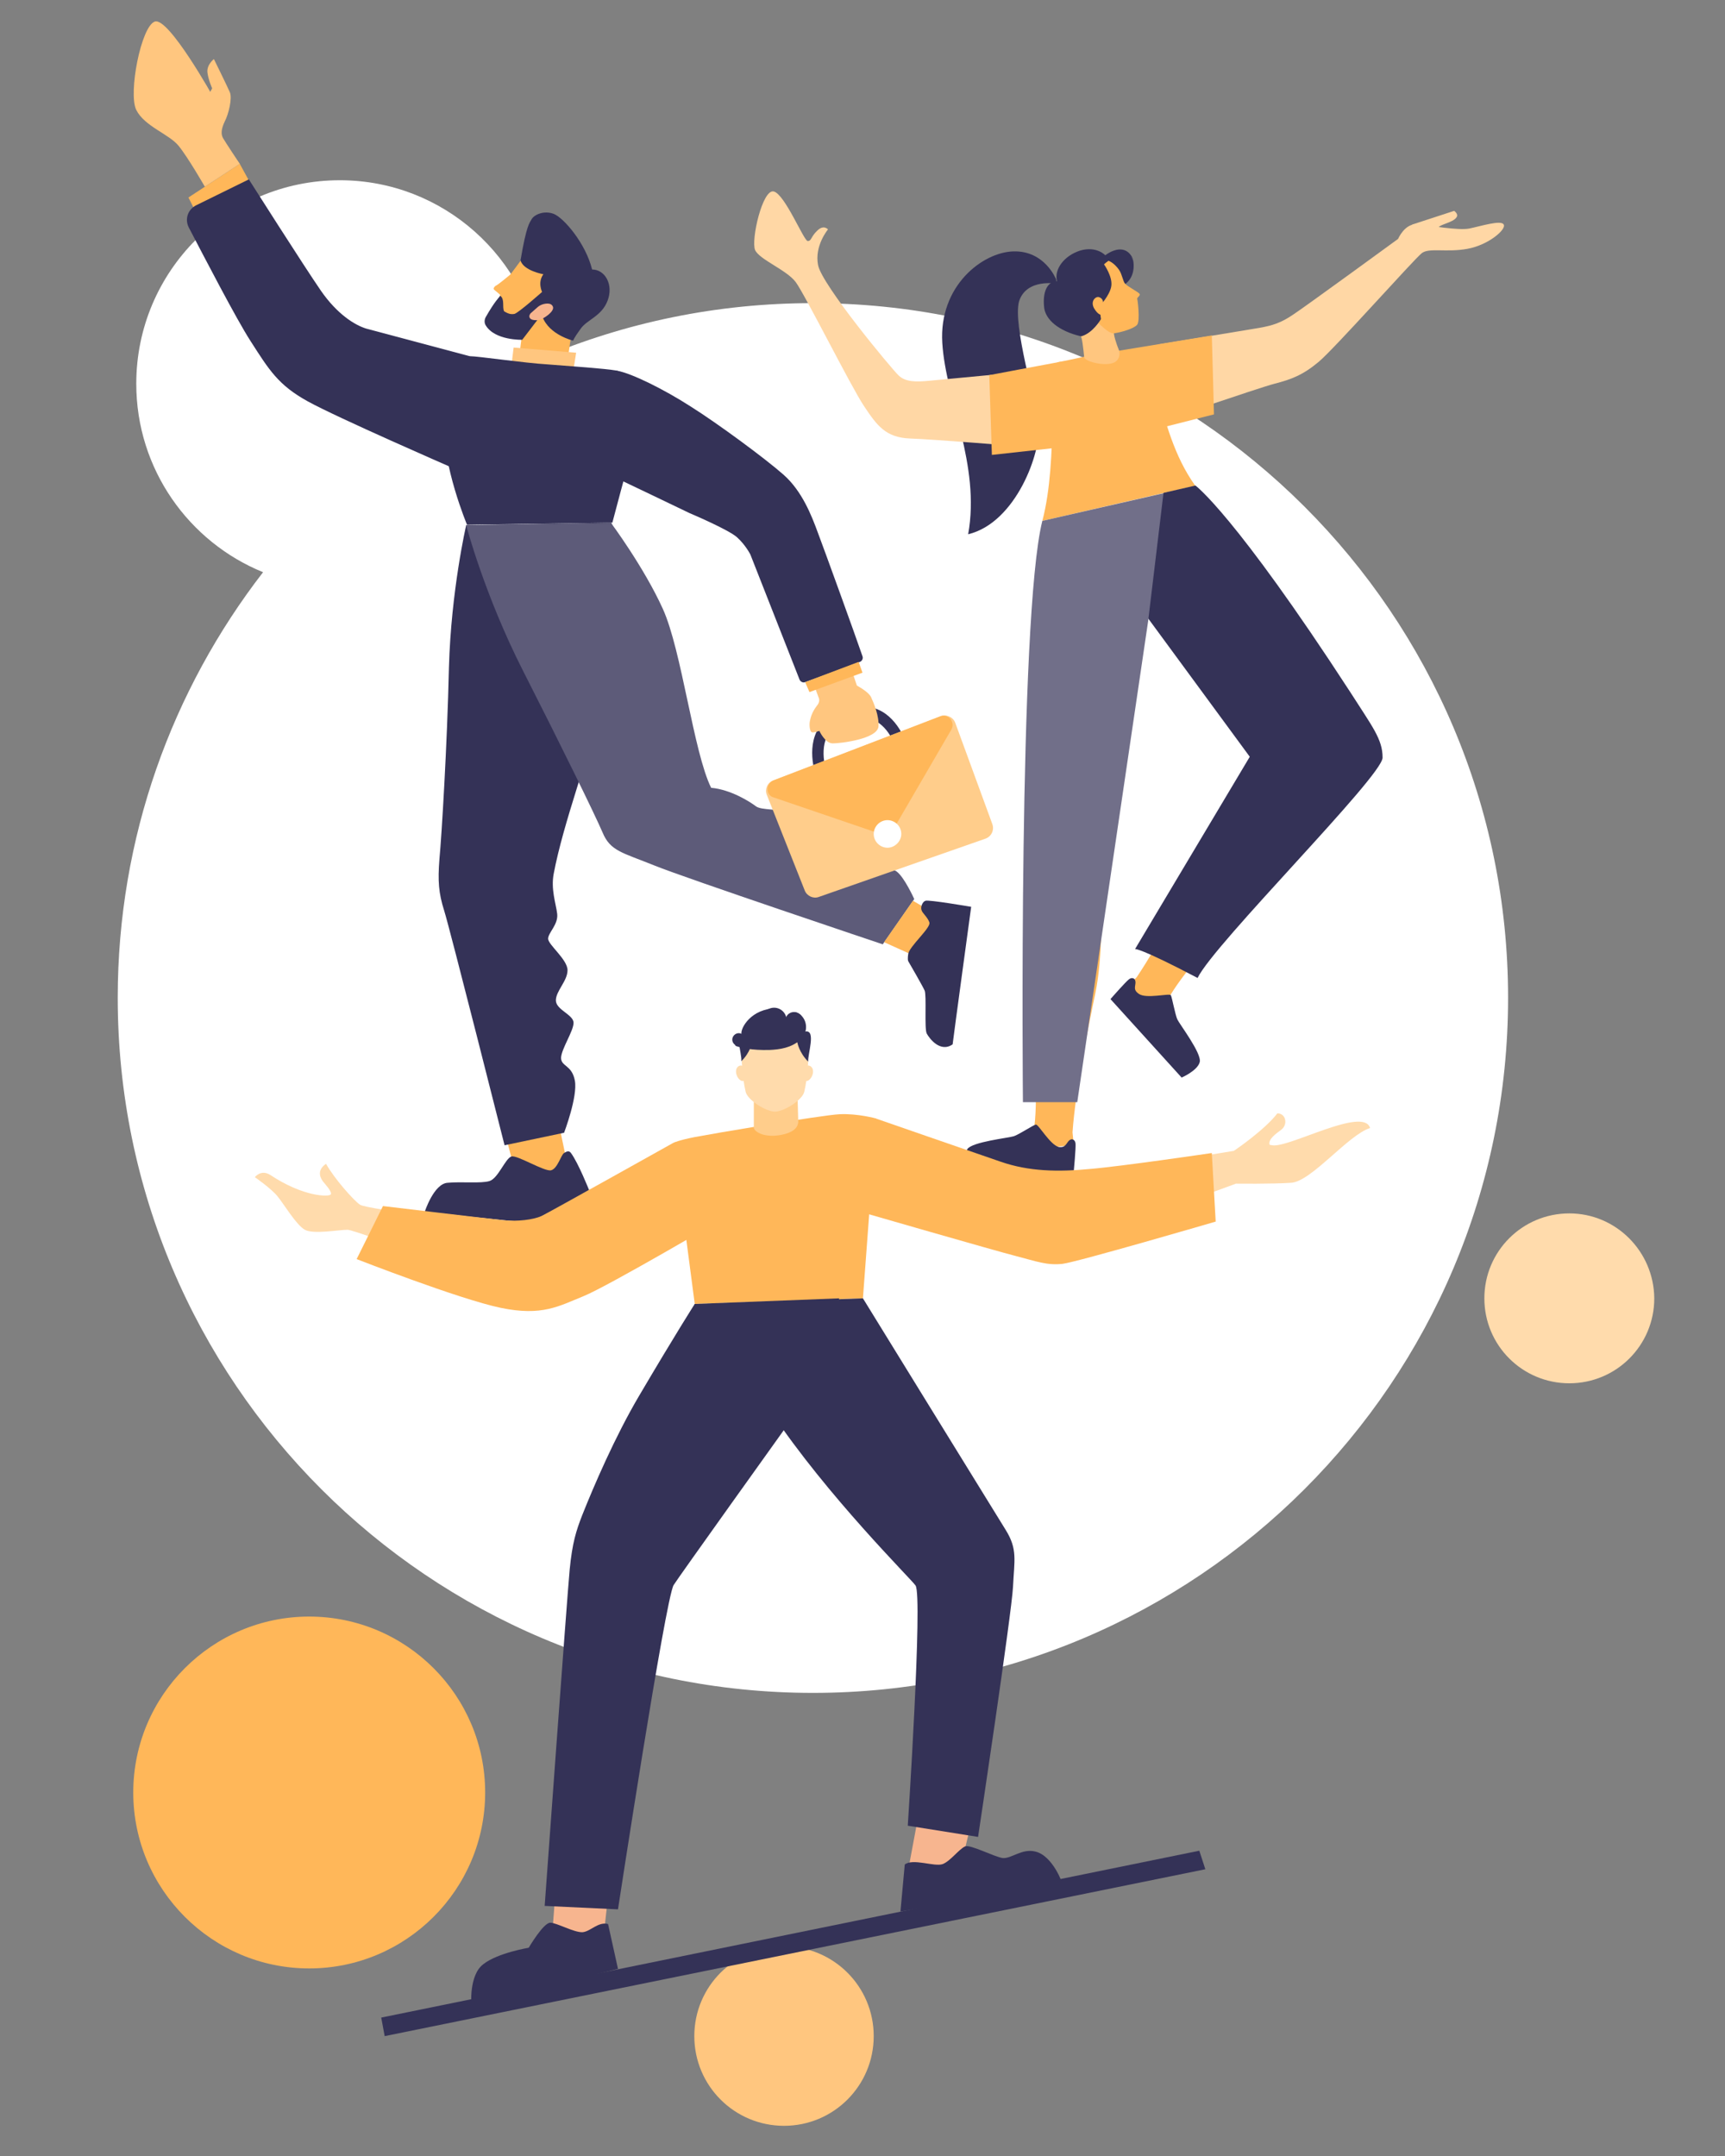 <?xml version="1.0" encoding="utf-8"?>
<!-- Generator: Adobe Illustrator 24.1.0, SVG Export Plug-In . SVG Version: 6.00 Build 0)  -->
<svg version="1.1" id="Layer_1" xmlns="http://www.w3.org/2000/svg" xmlns:xlink="http://www.w3.org/1999/xlink" x="0px" y="0px"
	 viewBox="0 0 400 500" style="enable-background:new 0 0 400 500;" xml:space="preserve">
<rect x="0" y="0" width="400" height="500" fill="#808080" stroke="none"/>
<style type="text/css">
	.st0{fill:#3E8EA2;}
	.st1{fill:#5D5B79;}
	.st2{fill:#B8E0EB;}
	.st3{fill:#343257;}
	.st4{fill:#7DC7DA;}
	.st5{fill:#716F89;}
	.st6{fill:#FFFFFF;}
	.st7{fill:#9A98AB;}
	.st8{fill:#FECDD4;}
	.st9{fill:#FE8293;}
	.st10{fill:#FEB4BE;}
	.st11{fill:#FEC1C9;}
	.st12{fill:#FEA8B4;}
	.st13{fill:#EDEDED;}
	.st14{fill:#FE9BA9;}
	.st15{fill:#FFDBAC;}
	.st16{fill:#FFB759;}
	.st17{fill:#91CFC7;}
	.st18{fill:#F7B58F;}
	.st19{fill:#FFC67F;}
	.st20{fill:#FFCD8B;}
	.st21{fill:#FFD7A5;}
	.st22{fill:#A8D1DA;}
	.st23{fill:#FFE2BD;}
	.st24{fill:#63BFC4;}
	.st25{fill:#00878C;}
	.st26{fill:#FFD49B;}
	.st27{fill:#FFBE6A;}
</style>
<g>
	<g>
		<path class="st6" d="M188.5,70.3c-22.3,0-43.5,4.5-62.9,12.7c-3-23.2-22.8-41.2-46.8-41.2c-26.1,0-47.2,21.1-47.2,47.2
			c0,19.8,12.2,36.7,29.4,43.7c-21.1,27.3-33.7,61.5-33.7,98.7c0,89,72.2,161.2,161.2,161.2s161.2-72.2,161.2-161.2
			S277.5,70.3,188.5,70.3"/>
		<path class="st15" d="M363.9,281.4c-10.9,0-19.7,8.8-19.7,19.7c0,10.9,8.8,19.7,19.7,19.7c10.9,0,19.7-8.8,19.7-19.7
			C383.5,290.2,374.7,281.4,363.9,281.4"/>
		<path class="st16" d="M71.7,374.9c-22.5,0-40.8,18.3-40.8,40.8c0,22.5,18.3,40.8,40.8,40.8c22.5,0,40.8-18.3,40.8-40.8
			C112.5,393.2,94.2,374.9,71.7,374.9"/>
		<path class="st17" d="M314.8,170.4c-0.6,0.3-1.2,0.6-1.9,0.8l-0.3-0.7c0.6-0.3,1.2-0.5,1.8-0.8L314.8,170.4z"/>
	</g>
	<polygon class="st16" points="117.7,265.1 120,273.7 131.9,271.7 129.5,260.2 	"/>
	<g>
		<path class="st3" d="M98.5,281c0,0,2.1-6.5,5.3-6.7c3.3-0.3,7.7,0.2,9.7-0.4s3.7-5.3,5.1-5.7c1.3-0.4,7.7,3.6,9.2,3.2
			c1.5-0.4,2.3-3.6,3-4c0.5-0.3,1.1-0.7,1.6,0c1.7,2.3,4.2,8.6,4.2,8.6s-12,7.2-14.6,7.4C119.5,283.4,98.5,281,98.5,281"/>
	</g>
	<polygon class="st16" points="43.7,45.8 45.1,48.6 57.9,42.2 55.6,38 	"/>
	<g>
		<path class="st3" d="M108.9,82.6c0,0-21.4-5.7-24-6.4c-2.6-0.8-6.7-3.3-10.5-8.8c-3.8-5.5-16.7-25.8-16.7-25.8l-12.2,6
			c-2,1-2.7,3.3-1.7,5.2c3.5,6.7,11,21.2,14.3,26.3c4.3,6.7,6.4,10.2,13.3,14c6.9,3.8,33.3,15.3,33.3,15.3L108.9,82.6z"/>
		<path class="st16" d="M115.9,68.6l0.1-0.2c0,0-1-0.9-1.4-1.2c-0.4-0.3,0.2-0.9,0.5-1c0.4-0.2,2.6-2,3.2-2.5
			c0.5-0.6,2.4-3.2,2.4-3.2l2.1-0.8c0,0,4.7,1.5,4.7,1.5c0,0,5.2,8.2,5.2,8.2l-0.4,9.4l-0.5,3.4l-11.3-0.3l0.4-3.2l-4.7-5.8
			L115.9,68.6z"/>
		<path class="st3" d="M126,63.6c0,0-4.6-0.8-5.3-3.2c1.4-8.3,2.1-8.7,2.6-9.6c0.5-0.9,2.7-2.1,5.1-1.2c2.3,0.9,7.4,6.8,8.9,12.9
			c3,0,5,3.5,3.6,7.2c-1.4,3.7-4.8,4.4-6.3,6.6c-1.6,2.2-1.7,2.7-1.7,2.7s-5.5-1.3-7.1-5.5c-2.1-1.5-0.8,0.2-0.8,0.2l-3.9,5.1
			c0,0-6.4,0.2-8.5-3.4c-0.3-0.5-0.3-1.2,0-1.8c2.1-3.7,3.1-4.6,3.4-5c1.1,0.8,0.4,2.6,0.9,3.6c0.7,0.4,1.4,0.8,2.4,0.6
			c1-0.3,6.4-5.1,6.4-5.1S124.6,65.5,126,63.6"/>
		<path class="st18" d="M123,72.7l1.7-1.5c0.6-0.5,1.4-0.8,2.3-0.8c0.5,0,1,0.2,1.2,0.7c0.5,1.1-2.2,2.9-3.2,3.1
			C122.8,74.5,122.4,73.5,123,72.7"/>
	</g>
	<polygon class="st19" points="118.7,83.9 119.1,80.6 133.6,81.8 133,85.6 	"/>
	<g>
		<path class="st3" d="M108.9,82.6c1.9,0,12.8,1.6,18,1.9c5.2,0.4,13.6,1,15.8,1.4c2.1,0.3,8,4,5.3,13.3c-2.7,9.4-6,22-6,22
			l-33.7,0.5c0,0-5.7-13.5-5.5-24.4C102.7,86.4,107,82.6,108.9,82.6"/>
		<path class="st3" d="M189.6,181.1c-0.1-0.3-2.6-6.3-0.3-11.3c1.2-2.6,3.4-4.4,6.6-5.4c3.2-1,6.1-0.8,8.6,0.6
			c4.7,2.7,6.2,8.9,6.2,9.2l-2.5,0.6c0-0.1-1.3-5.4-5-7.5c-1.8-1-4-1.2-6.5-0.4c-2.5,0.8-4.1,2.1-5,4c-1.8,4,0.3,9.2,0.3,9.2
			L189.6,181.1z"/>
		<path class="st19" d="M31.6,25.5c1.9,3.8,7.6,5.6,9.8,8.3c2.2,2.7,6.1,9.5,6.1,9.5l8.1-5.3l-6.2-7.8l0.1-7.6
			c0,0-10.4-18.7-13.6-17.6C32.7,6.1,29.7,21.7,31.6,25.5"/>
		<path class="st19" d="M189.8,161.7l-3.3-9l9.1-2.9l3.1,9.2c0,0,2.7,1.4,3.3,2.7c0.6,1.3,1.9,4.4,1.7,6.8
			c-0.3,2.9-8.8,3.9-10.6,3.9c-1.8,0-3.1-2.9-3.1-2.9s-1.4,0.5-1.8,0.3c-0.4-0.2-0.6-1.6-0.4-2.6c0.2-1,0.6-2.2,1.6-3.5
			C190,163,190.1,162.3,189.8,161.7"/>
		<path class="st3" d="M134.9,95c0.7-5.5,5-9.6,8.3-9c3.3,0.6,10.8,4.3,17,8.3c6.2,3.9,17.2,12,21.5,15.8c4.3,3.8,6.5,9.5,7.9,13.3
			c1.3,3.4,8.8,24.1,10.4,28.8c0.2,0.5-0.1,1.1-0.6,1.3l-12.7,4.7c-0.5,0.2-1.1-0.1-1.3-0.6l-11.4-29c0,0-1.1-2.2-3.1-4
			c-2-1.8-11-5.6-11-5.6s-16-7.7-21.8-10.4C134.3,106.7,134.4,98.8,134.9,95"/>
		<path class="st3" d="M108.1,121.8c0,0-3.5,15.1-4,33c-0.4,17.9-1.7,39.2-2.2,44.4c-0.4,5.1-0.2,7.9,1.1,12
			c1.3,4.1,14,54.4,14,54.4l13.8-2.9c0,0,3.2-8.4,2.5-12.1c-0.7-3.7-3.2-3.2-3.2-5.3c0.1-2.1,2.9-6.2,2.9-8.1c0-1.9-4.1-3-4.1-5.2
			c0-2.2,2.7-4.5,2.7-7s-4.5-5.9-4.5-7.3s2.4-3.3,2.1-5.8c-0.3-2.4-1.5-5.7-0.8-9.3c4.4-23.3,23.5-62.1,13.3-81.4
			C125.9,121.5,108.1,121.8,108.1,121.8"/>
		<path class="st19" d="M55.6,38c0,0-3.4-5.1-3.9-6c-0.5-0.9-0.4-2.1,0.4-3.8c0.9-1.7,1.8-5.4,1.2-6.8c-0.6-1.4-3.7-7.7-3.7-7.7
			s-1.7,1.3-1.5,3.1c0.2,1.7,1.1,3.7,1.1,3.7s-1.7,2.6-1.4,5.2l1,10.3L55.6,38z"/>
		<path class="st1" d="M108.1,121.8c0,0,4.2,16.1,13.2,33.8s16.5,33,18.4,37.4c1.8,4.4,4.6,4.7,12,7.7c7.4,3,53,18.3,53,18.3
			l7.3-10.5c0,0-2.3-5.1-4.1-6.4c-1.8-1.3-3.2,0.8-5.1,0.1c-1.9-0.6-1.8-3.6-3.4-4.1c-1.6-0.5-3.4,0.2-4.6-0.4
			c-1.1-0.6-0.8-2.4-2.5-3c-1.7-0.7-2.9,0.2-4.4-0.7c-1.5-0.9-2.8-4-5-5.3c-2.2-1.3-6.2-0.7-7.6-1.7c-1.3-1-5.8-3.9-10.4-4.3
			c-4.1-8.3-6.8-31.8-11.2-41.5c-4.4-9.7-12-19.9-12-19.9L108.1,121.8z"/>
	</g>
	<polygon class="st16" points="186.7,158.2 187.7,160.5 200,156 199.1,153.5 	"/>
	<g>
		<path class="st20" d="M179.3,181l38.8-14.9c1.4-0.5,2.9,0.2,3.4,1.5l8.6,23.5c0.5,1.4-0.2,2.9-1.6,3.4l-38.6,13.5
			c-1.3,0.5-2.8-0.2-3.3-1.5l-8.8-22.2C177.3,183.1,177.9,181.5,179.3,181"/>
		<path class="st16" d="M179.3,181l38.8-14.9c0,0,0,0,0,0c1.8-0.7,3.5,1.4,2.5,3.1l-13.6,23.4c-0.5,0.9-1.6,1.3-2.5,0.9l-25.2-8.6
			C177.6,184.4,177.5,181.8,179.3,181C179.3,181,179.3,181,179.3,181"/>
		<path class="st6" d="M209,193.4c0-1.8-1.5-3.2-3.2-3.2c-1.8,0-3.2,1.5-3.2,3.2c0,1.8,1.5,3.2,3.2,3.2
			C207.5,196.6,209,195.1,209,193.4"/>
	</g>
	<polygon class="st16" points="205,218.5 212.3,221.8 218.4,212.8 211.7,208.9 	"/>
	<g>
		<path class="st3" d="M210.6,221.3c0,0-0.2,1.1,0,1.6c0.3,0.5,3.3,5.7,3.8,6.8c0.5,1.1-0.1,8.9,0.5,10c0.6,1.1,3.1,4.5,6,2.5
			c0.2-1.8,4.3-31.9,4.3-31.9s-9.9-1.7-10.6-1.4c-0.7,0.2-1.2,1.5-0.9,2.2c0.2,0.7,1.4,1.6,1.8,2.8
			C216,215.1,210.7,219.6,210.6,221.3"/>
		<path class="st3" d="M245,65.8l-0.1-1c0,0-2.6-6.7-9.9-6.5c-7.2,0.2-17.3,8-16.5,21.2c0.8,13.2,8.9,28.3,6,44.4
			c11.2-2.7,17-19.3,16.3-25.1c-0.6-5.8-6-23.4-4.5-28.9C238,64.5,245,65.8,245,65.8"/>
		<path class="st16" d="M290.6,181c0,0-7.7,9.4-11.3,16.9c-3.6,7.4-10.1,20.4-15.7,28.7l-2.1,2.2l5.6,5.1c0,0,0.3,4.3,3.7-2.1
			c6.1-11.2,31-34.8,35.8-44.3C311.3,178,290.6,181,290.6,181"/>
		<path class="st3" d="M263.1,227.1c0,0-0.5-0.6-1.3,0c-0.8,0.6-4.3,4.6-4.3,4.6l16.5,18.2c0,0,3.7-1.6,4.2-3.6
			c0.5-2-4.7-8.8-5.2-9.9c-0.5-1.1-1.2-5-1.5-5.6c-0.4-0.5-5.7,0.9-7.4-0.3C262.3,229.3,263.8,228.3,263.1,227.1"/>
		<path class="st16" d="M255.4,210c0,0,0.3,12.2-1.4,20.3c-1.7,8.1-4.6,22.3-5.3,32.3l0.3,3l-7.6,0.6c0,0-2.9,3.2-1.7-3.9
			c2.1-12.6-3.1-46.5-1-57C240.9,194.9,255.4,210,255.4,210"/>
		<path class="st3" d="M248.5,264.2c0,0,0.8,0,0.9,1c0.1,1-0.4,6.3-0.4,6.3l-24.5,0.5c0,0-1.3-3.8-0.2-5.5c1.1-1.7,9.6-2.6,10.8-3
			c1.2-0.4,4.5-2.6,5.1-2.7c0.6-0.1,3.3,4.7,5.3,5.2C247.5,266.3,247.2,264.5,248.5,264.2"/>
		<path class="st21" d="M340.7,53c-2.5,0.5-9.2-0.7-12.1-1c-2.9-0.2-4.4,3.4-4.4,3.4S302.7,71.1,299.8,73c-2.8,1.9-4.8,2.5-7.6,3
			c-2.8,0.5-23.7,3.9-23.7,3.9l-1.6,18.6c0,0,24.8-8.5,28.6-9.5c3.9-1,6.6-2,10.3-5.1c3.7-3.1,22.1-23.8,23.9-25.2
			c1.7-1.3,5.7-0.1,10.6-1c4.9-0.9,9-4.5,8.4-5.6C348.2,50.9,343.2,52.5,340.7,53"/>
		<path class="st16" d="M256.6,81.8l24.4-4c0.1,3,0.5,18.3,0.5,18.3l-15.4,3.9L256.6,81.8z"/>
		<path class="st21" d="M232.4,86.7c0,0-13.8,1.3-16.9,1.6c-3.1,0.3-5.5,0.3-7.1-1.2c-1.6-1.5-17.8-21-18.7-25.6
			c-0.9-4.5,2.3-8.3,2.3-8.3s-1-1.2-2.5,0.3c-1.5,1.4-1.3,2.4-2.2,2.4c-0.9,0-5.3-10.9-7.9-11.5c-2.6-0.6-5.3,11.3-4.3,13.6
			c1,2.2,7.3,4.6,9.4,7.4c2.1,2.8,12.8,24.2,15.8,28.7s5,7.4,10.8,7.6c5.8,0.2,25,1.8,25,1.8L232.4,86.7z"/>
		<path class="st16" d="M257.2,81.7c13.2-1.1,9.7,16.7,20,31c-3.6,0.7-33.6,7.7-35.5,8.1c3.8-14.3,1.3-36.3,3.6-36.8
			C247.6,83.6,254.3,82,257.2,81.7"/>
		<path class="st21" d="M327.4,52.1l9.8-3.2c0,0,1,0.7,0.6,1.4c-0.8,1.5-4.7,1.7-4.5,3S327.4,52.1,327.4,52.1"/>
		<path class="st16" d="M245.9,83.9c-3.9,0.7-16.5,3.1-16.5,3.1l0.6,18.5c0,0,9.9-1.1,14.5-1.6C252.8,102.9,249.8,83.2,245.9,83.9"
			/>
		<path class="st5" d="M277.2,112.7l-10.9,30.9l-16.5,112l-12.6,0c0,0-1.1-112.5,4.5-134.8L277.2,112.7z"/>
		<path class="st3" d="M263.2,220.1c0,0,1-0.4,14.5,6.7c3.8-7.9,42.9-46.8,42.9-51.1c0-4.3-2.4-7.2-7.5-15.2
			c-26.9-41.4-35.9-47.9-35.9-47.9l-7.4,1.7l-3.5,29.2l23.5,32L263.2,220.1z"/>
		<path class="st19" d="M250.6,78c0.3,0.1,0.6,2.8,0.8,4.8c0.1,1.1,5.1,2.3,7.1,1.2c0.9-0.5,1.3-1.7,1-2.7c-0.7-1.7-1.3-3.7-1.2-4.3
			c0.2-0.8-4-3.9-4-3.9L250.6,78z"/>
		<path class="st3" d="M261.7,58.9c0.5,0.4,1,1.1,1.1,1.7c0.1,0.6,0.5,3.8-2.2,5.5c-2.6,1.7-6.3-4.8-6.3-4.8l4.5-3L261.7,58.9z"/>
		<path class="st16" d="M256.4,60.3c1.3,0.2,2.4,1.3,3.1,2.3c0.7,1,0.9,2.7,1.4,3.2c0.5,0.6,3,1.9,3.3,2.3c0.4,0.4-0.6,0.9-0.5,1.2
			c0.1,0.2,0.7,5.1,0,6c-0.7,0.9-3.8,1.8-5.4,2c-1.7,0.3-6.4-5.5-6.4-5.5l2.2-11.2L256.4,60.3z"/>
		<path class="st3" d="M261.6,58.5c-2.2-1.8-5.3,0.7-5.3,0.7s-2-2.2-5.8-1.1c-3.8,1.2-6.1,4.4-5.4,7.1c-2.5,0.1-3.3,2.9-3,5.9
			c0.2,3,3.4,5.7,8.6,6.9c2.7-0.7,4.6-4,4.6-4l-0.4-2.9c0,0,2.5-2.6,2.8-4.8c0.3-2.2-1.7-5-1.7-5s2.9-2.7,5.3-2.2
			c0.9,0.2,1.4,0.8,1.6,1.4C262.7,59.9,262.3,59.1,261.6,58.5"/>
		<path class="st16" d="M255.8,70.3c0,0,0.1-1.1-1-1.4c-0.8-0.2-2,1-1.1,2.6c0.9,1.5,1.7,1.8,2.2,1.2
			C256.4,72,255.8,70.3,255.8,70.3"/>
		<path class="st15" d="M83.5,279.4c-1.5-1-6-6.1-7.9-9.5c-2.5,1.7-1,3.7-0.7,4.1c0.3,0.4,2.2,2.4,1.8,3s-6.3,0.6-14-4.5
			c-2.2-1.4-3.6,0.5-3.6,0.5s3.9,2.7,5.3,4.5c1.4,1.7,4.3,6.6,6.3,7.7s7.8,0,9.9,0c2.1,0,40.4,14.9,44.2,14.7
			c3.8-0.2,37.5-15,37.5-15l-5.2-19.8c0,0-27.3,15.5-30.6,17.2c-3.3,1.7-7.1,1.9-10.2,1.8C113.2,284,85,280.4,83.5,279.4"/>
		<path class="st15" d="M245.9,273.2c0,0,41-6.3,42.4-6.7c1.4-0.4,1.1-2,6.7-0.9c3.8,0.7,21.2-9.1,22.7-4
			c-5.1,1.6-13.6,12.4-18.3,12.7c-4.3,0.3-12.8,0.2-12.8,0.2l-24.8,9.1c0,0-12.6-6.4-12.6-6.6C249.1,276.9,245.9,273.2,245.9,273.2"
			/>
		<path class="st15" d="M286.1,266.9c0.2-0.1,7.2-4.9,10.1-8.7c2,0,2.5,2.6,0.9,3.8c-1.2,0.9-3.1,2.2-2.7,3.5
			C294.9,266.9,286.1,266.9,286.1,266.9"/>
		<path class="st18" d="M225.2,422.8l-2.8,11.6c0,0-4.2,1.9-6.2,1.3c-2-0.6-5.4-3.1-5.4-3.1l2.2-11.8L225.2,422.8z"/>
		<path class="st3" d="M240.1,429.4c-3.1-0.8-5.6,1.7-7.6,1.5c-2-0.3-7.5-3.2-8.7-2.7c-1.4,0.6-3.4,3.4-5.2,4.1
			c-1.9,0.7-6.9-1.4-8.8,0.1l-1,10.9l37.6-6.2C246.5,437,244.2,430.4,240.1,429.4"/>
		<path class="st3" d="M182.4,236.6c0-1.6-1.3-2.9-2.9-2.9s-2.9,1.3-2.9,2.9c0,1.6,1.3,2.9,2.9,2.9S182.4,238.2,182.4,236.6"/>
		<path class="st16" d="M156.2,265c0,0-28.6,16-30.6,17c-2,0.9-5.7,1.3-8.7,1c-3-0.3-28.1-3.3-28.1-3.3l-6.1,12.3
			c0,0,23.8,9.3,33.4,11.3c9.6,2,13.5-0.4,19.2-2.7c5.7-2.3,33.4-18.6,33.4-18.6L156.2,265z"/>
		<path class="st3" d="M186.1,236.7c0-1.1-0.9-2-2-2c-1.1,0-2,0.9-2,2c0,1.1,0.9,2,2,2C185.2,238.8,186.1,237.9,186.1,236.7"/>
		<path class="st16" d="M156.2,265l4.9,37.4l39-1.3l3.1-41.7c0,0-4.3-1.2-8.5-1c-4.2,0.2-30,4.6-33.6,5.3
			C157.5,264.4,156.2,265,156.2,265"/>
		<path class="st20" d="M174.8,254.9v6.6c0,0.7,1.8,2.3,5.7,1.8c4.1-0.6,4.6-2.3,4.6-3.2c0-0.9-0.2-6.7-0.2-6.7L174.8,254.9z"/>
		<path class="st3" d="M172.8,241.1c0-0.8-0.7-1.5-1.5-1.5s-1.5,0.7-1.5,1.5c0,0.8,0.7,1.5,1.5,1.5S172.8,242,172.8,241.1"/>
		<path class="st15" d="M187,240.7l-7.1-0.8v0l-0.2,0l-0.2,0v0l-7.1,0.8l-0.4,5.3c0,0,0.1,3.7,0.9,7.2c0.5,2,4.8,4.6,6.8,4.6
			c2,0,6.3-2.6,6.8-4.6c0.8-3.5,0.9-7.2,0.9-7.2L187,240.7z"/>
		<path class="st3" d="M184.9,241.8c0,0,0.4,2.3,2.5,4.4c-0.1-1.8,1.8-7.2-0.5-7C183.5,239.8,184.9,241.8,184.9,241.8"/>
		<path class="st3" d="M171.3,241.6c0.2,1.6,0.7,3.6,0.6,4.5c2.1-2,2.5-4.4,2.5-4.4s0-0.1,0.1-0.2H171.3z"/>
		<path class="st3" d="M184.2,234.7c0.7,0.1,1.3,0.4,1.7,0.9c1.5,1.6,1.3,4.2-0.4,5.6c-2,1.8-4.7,2.2-7.1,2.3
			c-4.1,0.1-6.5-0.5-7.7-0.9c-1-0.4,1.9-1.5,1.3-2.5c-0.6-1.1,1.6-5.6,6.9-6.2c2.4,1.5,1,3.1,1,3.1l5.2-0.9L184.2,234.7z"/>
		<path class="st15" d="M188.5,248.9c-0.2,1-0.9,1.8-1.5,1.8c-0.6,0-0.7-0.8-0.7-1.8s0.5-1.8,1.1-1.8
			C188,247.1,188.7,247.7,188.5,248.9"/>
		<path class="st15" d="M170.7,248.9c0.2,1,0.9,1.8,1.5,1.8c0.6,0,0.7-0.8,0.7-1.8s-0.5-1.8-1.1-1.8
			C171.2,247.1,170.5,247.7,170.7,248.9"/>
		<path class="st16" d="M203.1,259.4c0,0,22.2,7.7,28.9,10c6.6,2.3,13.4,2.4,20.7,1.7c7.3-0.6,28.3-3.7,28.3-3.7l0.9,15.9
			c0,0-31.8,9.3-35.5,9.8c-3.7,0.4-6.1-0.6-10.8-1.8c-4.7-1.2-36.2-10.3-36.2-10.3L203.1,259.4z"/>
		<path class="st18" d="M129,436l-0.9,12c0,0,3.4,3.1,5.5,3.1c2.1,0,6.4-2.3,6.4-2.3l1.2-10.9L129,436z"/>
		<path class="st3" d="M200.1,301.1c0,0,30.3,49.2,33.1,53.7c2.8,4.5,2,7,1.7,13.2c-0.3,6.1-8.1,58-8.1,58l-16.3-2.6
			c0,0,3.5-53.3,1.8-55.7c-0.9-1.4-20.4-20.6-33.6-40.4c-9.4-14.2-17.7-24.8-17.7-24.8L200.1,301.1z"/>
		<path class="st3" d="M161.1,302.4c0,0-4.3,6.7-12.9,21.3c-5.6,9.5-10.5,20.9-13.2,27.7c-1.4,3.6-2.3,6.4-2.9,12.6
			c-0.6,6.2-5.8,78-5.8,78l17,0.8c0,0,11-72,12.9-75.2c0.9-1.5,25.6-36,25.6-36l12.8-30.5L161.1,302.4z"/>
		<path class="st3" d="M141,446.2l2.3,10.4l-34,8.4c0,0-0.6-7,2.8-9.5c3.3-2.6,10.5-3.8,10.5-3.8s3.4-5.8,5-5.8
			c1.5,0,5.5,2.3,7.5,2.2C137,447.9,138.7,445.6,141,446.2"/>
		<path class="st19" d="M202.6,472.2c0-11.5-9.3-20.8-20.8-20.8s-20.8,9.3-20.8,20.8c0,11.5,9.3,20.8,20.8,20.8
			S202.6,483.7,202.6,472.2"/>
	</g>
	<polygon class="st3" points="88.4,467.9 278.1,429.2 279.5,433.5 89.2,472.2 	"/>
</g>
</svg>
